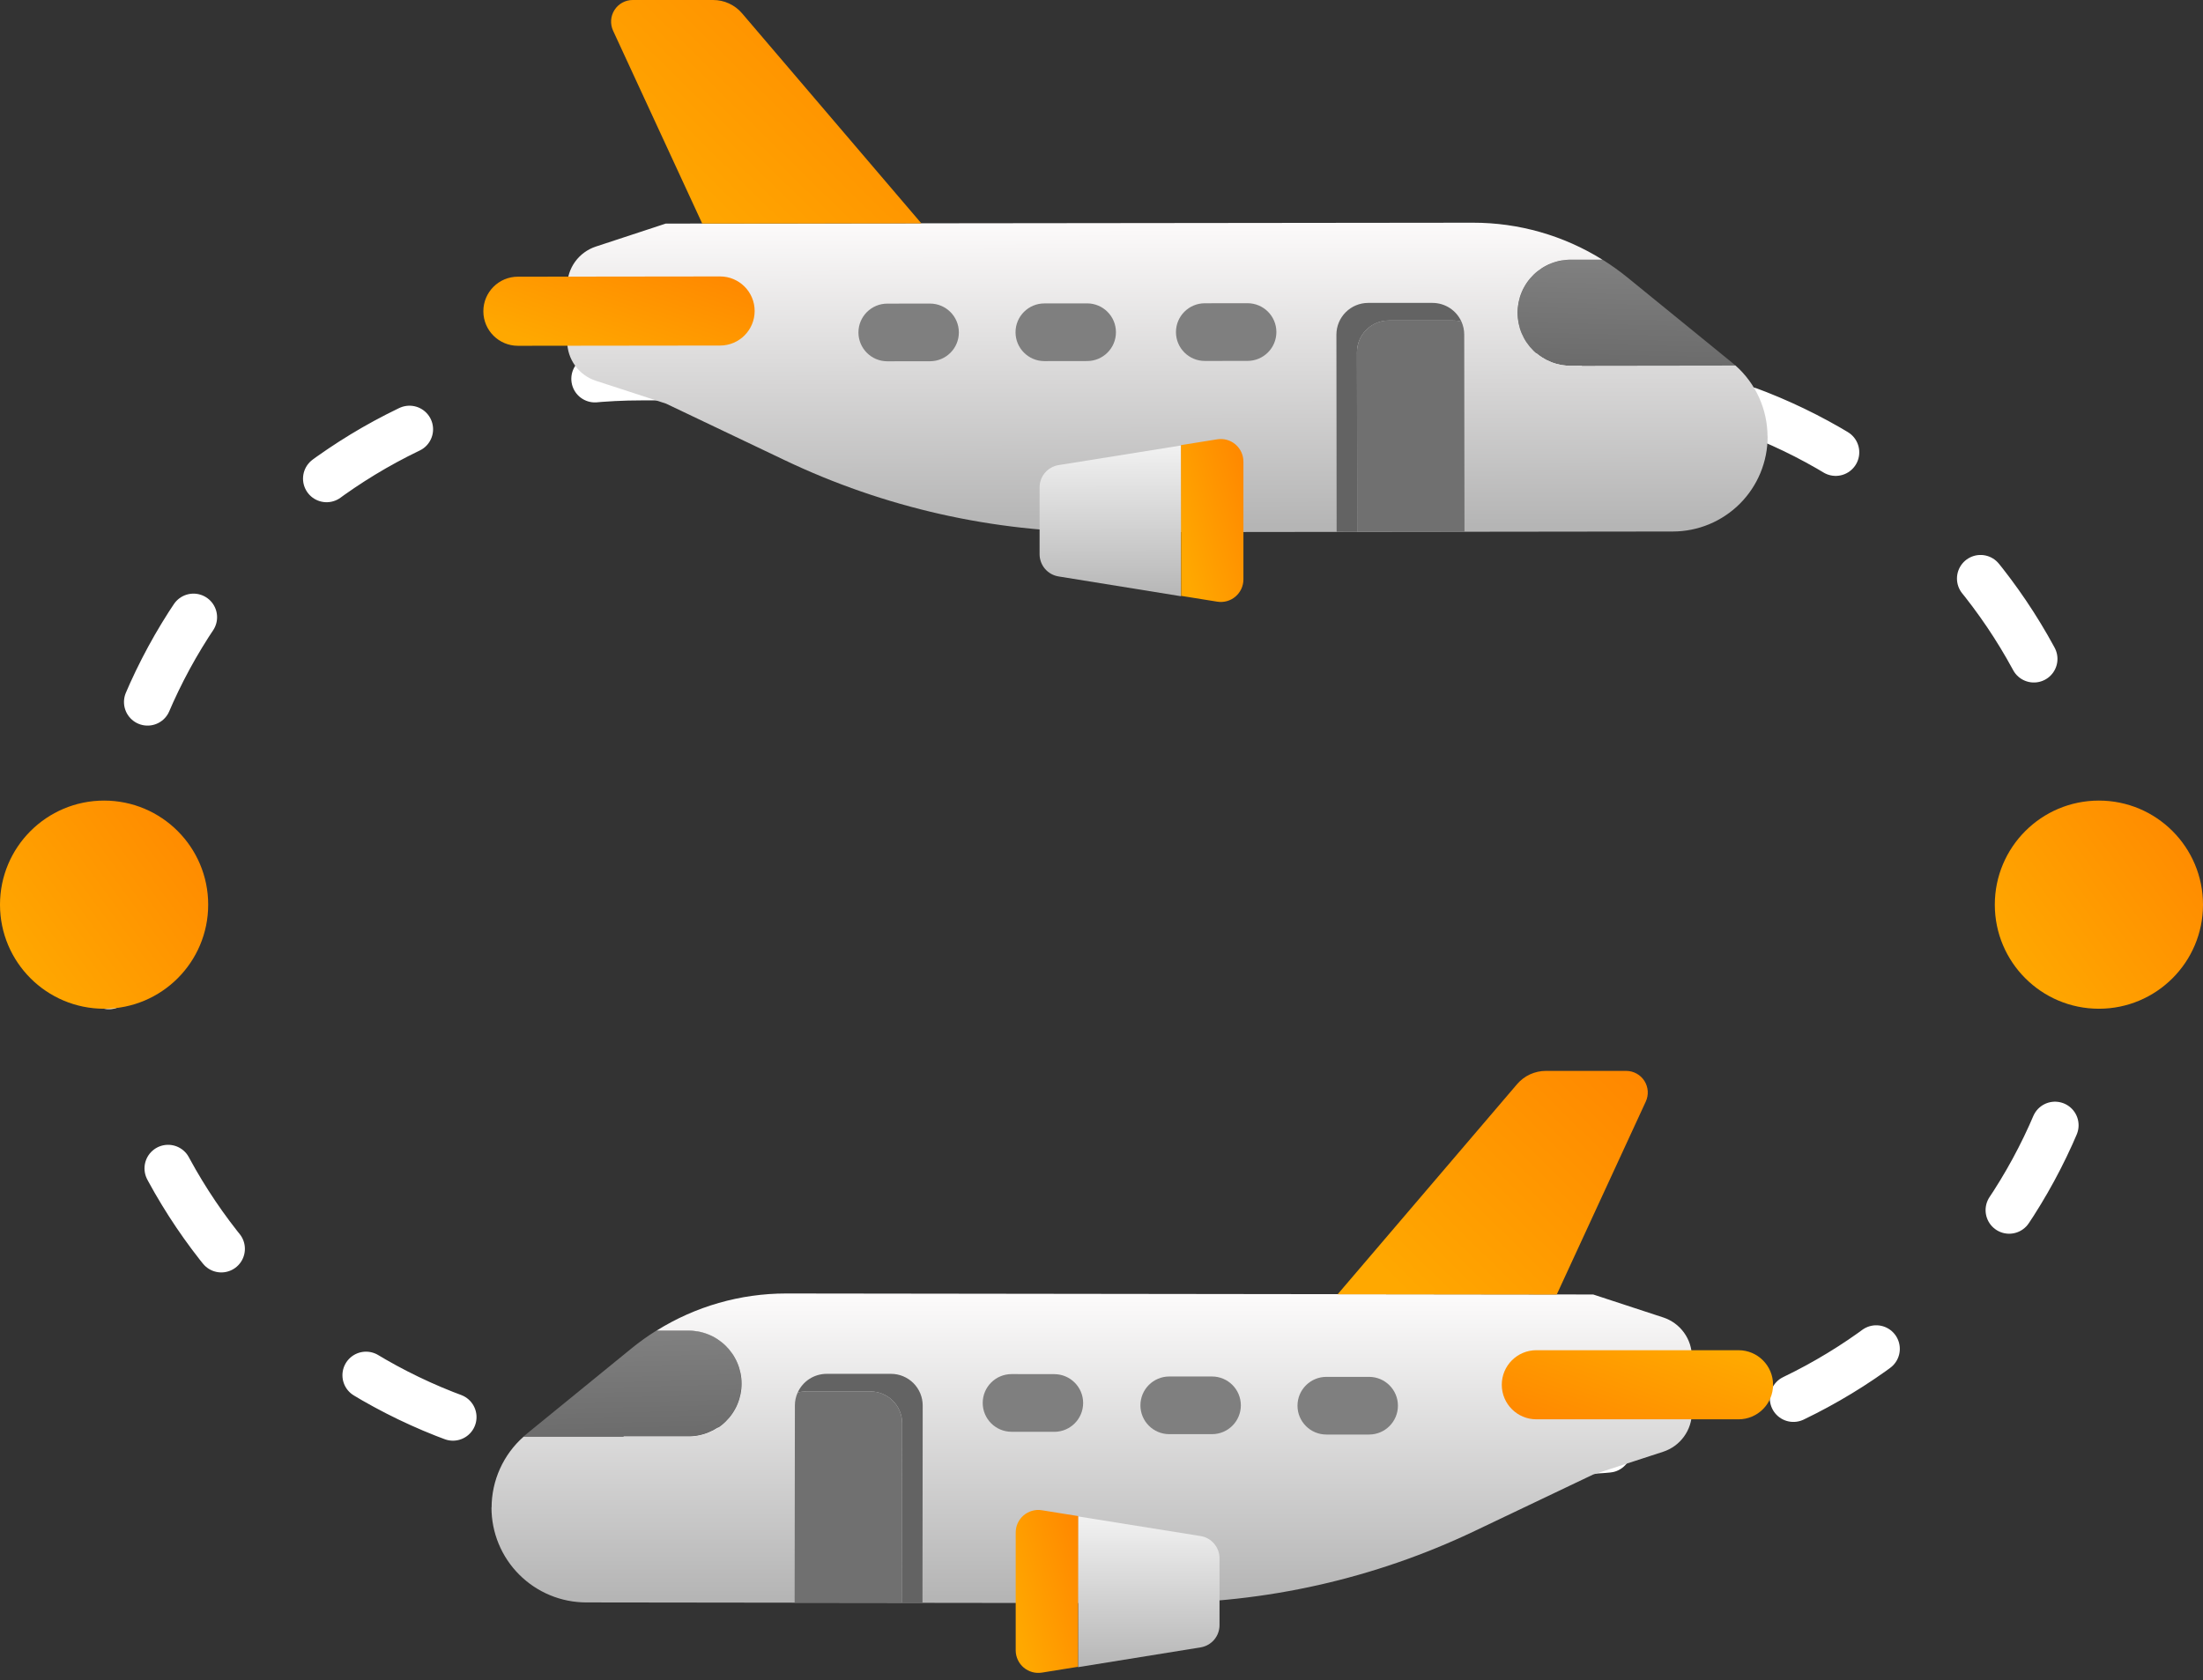 <svg width="135" height="103" viewBox="0 0 135 103" fill="none" xmlns="http://www.w3.org/2000/svg">
<rect x="0" y="0" width="135" height="103" fill="#333333" stroke="none"/>
<path d="M95.652 23.097H39.305C21.121 23.097 6.379 37.838 6.379 56.023C6.379 74.207 21.121 88.948 39.305 88.948H95.652C113.837 88.948 128.578 74.207 128.578 56.023C128.578 37.838 113.837 23.097 95.652 23.097Z" stroke="white" stroke-width="2.891" stroke-miterlimit="10" stroke-linecap="round" stroke-dasharray="5.92 11.84"/>
<path d="M106.358 22.409L96.339 22.423C95.905 22.434 95.473 22.359 95.069 22.201C94.665 22.042 94.296 21.805 93.985 21.502C93.674 21.199 93.427 20.837 93.258 20.436C93.089 20.037 93.002 19.607 93.002 19.172C93.002 18.738 93.089 18.308 93.258 17.908C93.427 17.508 93.674 17.146 93.985 16.843C94.296 16.54 94.665 16.303 95.069 16.144C95.473 15.986 95.905 15.911 96.339 15.922H98.21C98.743 16.254 99.255 16.62 99.742 17.017L105.966 22.085L106.358 22.409Z" fill="url(#paint0_linear_176_137)"/>
<path d="M108.32 26.758C108.322 27.522 108.172 28.278 107.881 28.984C107.59 29.69 107.162 30.331 106.623 30.872C106.084 31.412 105.443 31.841 104.738 32.134C104.033 32.427 103.277 32.578 102.514 32.579L67.661 32.621C60.888 32.631 54.2 31.123 48.086 28.207L40.817 24.742L36.52 23.342C36.008 23.176 35.562 22.852 35.246 22.417C34.929 21.982 34.758 21.458 34.758 20.92V17.54C34.758 17.002 34.928 16.477 35.243 16.041C35.559 15.606 36.004 15.281 36.515 15.113L40.797 13.705L90.26 13.651C93.068 13.647 95.82 14.433 98.203 15.92H96.333C95.899 15.908 95.467 15.984 95.062 16.142C94.658 16.3 94.289 16.538 93.978 16.841C93.667 17.144 93.42 17.506 93.251 17.906C93.082 18.306 92.996 18.736 92.996 19.17C92.996 19.604 93.082 20.034 93.251 20.434C93.42 20.834 93.667 21.197 93.978 21.5C94.289 21.802 94.658 22.04 95.062 22.198C95.467 22.357 95.899 22.432 96.333 22.421L106.353 22.407C106.969 22.953 107.461 23.622 107.799 24.372C108.137 25.121 108.312 25.934 108.314 26.756L108.32 26.758Z" fill="url(#paint1_linear_176_137)"/>
<path d="M56.46 13.691L45.47 0.813C45.252 0.558 44.98 0.353 44.675 0.213C44.37 0.072 44.038 -0 43.701 2.29461e-07H38.771C38.549 0 38.33 0.056 38.135 0.163C37.94 0.27 37.775 0.425 37.656 0.612C37.536 0.799 37.465 1.014 37.45 1.236C37.436 1.458 37.477 1.68 37.57 1.882L43.032 13.703L56.46 13.691Z" fill="url(#paint2_linear_176_137)"/>
<path d="M44.124 16.945L31.735 16.96C30.566 16.961 29.618 17.911 29.62 19.081C29.621 20.25 30.571 21.198 31.741 21.196L44.129 21.181C45.299 21.18 46.246 20.23 46.245 19.06C46.243 17.89 45.294 16.943 44.124 16.945Z" fill="url(#paint3_linear_176_137)"/>
<path d="M89.557 19.717C89.389 19.67 89.217 19.647 89.043 19.647H85.097C84.582 19.648 84.088 19.854 83.724 20.219C83.36 20.584 83.155 21.078 83.155 21.594L83.169 32.599H81.909L81.895 20.514C81.895 19.999 82.1 19.504 82.464 19.139C82.828 18.774 83.322 18.569 83.838 18.567H87.781C88.157 18.567 88.524 18.675 88.839 18.879C89.154 19.083 89.404 19.374 89.557 19.717Z" fill="#636363"/>
<path d="M89.728 20.512L89.744 32.594H83.169L83.155 21.589C83.155 21.074 83.359 20.579 83.724 20.214C84.088 19.849 84.582 19.643 85.097 19.642H89.043C89.217 19.642 89.389 19.666 89.557 19.712C89.671 19.963 89.729 20.236 89.728 20.512Z" fill="#707070"/>
<path d="M66.615 18.596L63.998 18.599C63.021 18.6 62.23 19.393 62.232 20.369C62.233 21.345 63.026 22.136 64.003 22.135L66.619 22.131C67.596 22.13 68.387 21.338 68.385 20.361C68.384 19.385 67.591 18.595 66.615 18.596Z" fill="#7F7F7F"/>
<path d="M56.988 18.608L54.372 18.611C53.395 18.612 52.604 19.404 52.605 20.381C52.607 21.357 53.4 22.148 54.377 22.146L56.993 22.143C57.969 22.142 58.761 21.35 58.759 20.373C58.758 19.397 57.965 18.607 56.988 18.608Z" fill="#7F7F7F"/>
<path d="M76.446 18.586L73.83 18.589C72.853 18.591 72.062 19.383 72.063 20.359C72.064 21.336 72.857 22.126 73.834 22.125L76.45 22.122C77.427 22.12 78.218 21.328 78.217 20.352C78.216 19.375 77.423 18.585 76.446 18.586Z" fill="#7F7F7F"/>
<path d="M72.364 27.308L72.375 36.547L64.869 35.334C64.545 35.282 64.249 35.116 64.036 34.866C63.823 34.616 63.706 34.298 63.706 33.969V29.875C63.706 29.546 63.823 29.227 64.037 28.977C64.251 28.727 64.546 28.561 64.871 28.509L72.364 27.308Z" fill="url(#paint4_linear_176_137)"/>
<path d="M76.197 28.317V35.528C76.195 35.727 76.15 35.924 76.065 36.104C75.98 36.284 75.857 36.444 75.705 36.572C75.553 36.701 75.374 36.795 75.182 36.848C74.99 36.901 74.789 36.912 74.593 36.88L72.38 36.524L72.368 27.285L74.599 26.927C74.799 26.896 75.002 26.909 75.196 26.965C75.39 27.021 75.569 27.119 75.721 27.251C75.873 27.384 75.995 27.548 76.077 27.732C76.159 27.916 76.2 28.116 76.197 28.317Z" fill="url(#paint5_linear_176_137)"/>
<path d="M32.081 88.054H42.099C42.533 88.065 42.965 87.99 43.37 87.831C43.774 87.673 44.142 87.436 44.453 87.133C44.765 86.83 45.012 86.467 45.181 86.067C45.349 85.667 45.436 85.237 45.436 84.803C45.436 84.369 45.349 83.939 45.181 83.539C45.012 83.139 44.765 82.777 44.453 82.474C44.142 82.171 43.774 81.933 43.37 81.775C42.965 81.617 42.533 81.541 42.099 81.553H40.236C39.703 81.886 39.191 82.251 38.703 82.648L32.482 87.72L32.081 88.054Z" fill="url(#paint6_linear_176_137)"/>
<path d="M30.118 92.4C30.117 93.164 30.266 93.921 30.557 94.627C30.848 95.333 31.275 95.975 31.815 96.515C32.354 97.056 32.995 97.485 33.7 97.778C34.405 98.071 35.161 98.222 35.925 98.223L70.778 98.266C77.55 98.273 84.238 96.765 90.352 93.852L97.622 90.386L101.919 88.987C102.43 88.82 102.876 88.496 103.193 88.061C103.509 87.626 103.68 87.102 103.681 86.564V83.184C103.681 82.646 103.512 82.121 103.197 81.685C102.881 81.249 102.437 80.924 101.925 80.755L97.631 79.347L48.176 79.286C45.368 79.285 42.617 80.074 40.236 81.562H42.106C42.54 81.55 42.972 81.626 43.376 81.784C43.781 81.942 44.149 82.18 44.46 82.483C44.771 82.786 45.019 83.148 45.187 83.548C45.356 83.948 45.443 84.378 45.443 84.812C45.443 85.246 45.356 85.676 45.187 86.076C45.019 86.476 44.771 86.838 44.46 87.141C44.149 87.444 43.781 87.682 43.376 87.84C42.972 87.999 42.54 88.074 42.106 88.063H32.085C31.47 88.607 30.977 89.276 30.639 90.026C30.301 90.775 30.126 91.587 30.125 92.409L30.118 92.4Z" fill="url(#paint7_linear_176_137)"/>
<path d="M81.97 79.335L92.964 66.458C93.182 66.202 93.453 65.996 93.759 65.855C94.064 65.715 94.396 65.642 94.733 65.642H99.663C99.885 65.644 100.103 65.702 100.297 65.81C100.491 65.918 100.655 66.073 100.773 66.261C100.891 66.449 100.96 66.664 100.974 66.886C100.987 67.108 100.945 67.329 100.85 67.53L95.397 79.351L81.97 79.335Z" fill="url(#paint8_linear_176_137)"/>
<path d="M94.147 86.999H106.536C107.705 86.999 108.654 86.051 108.654 84.881C108.654 83.711 107.705 82.763 106.536 82.763H94.147C92.977 82.763 92.029 83.711 92.029 84.881C92.029 86.051 92.977 86.999 94.147 86.999Z" fill="url(#paint9_linear_176_137)"/>
<path d="M48.882 85.359C49.05 85.313 49.224 85.29 49.398 85.291H53.341C53.597 85.291 53.849 85.342 54.085 85.44C54.321 85.538 54.535 85.681 54.716 85.862C54.896 86.043 55.039 86.257 55.136 86.494C55.234 86.73 55.284 86.983 55.284 87.238L55.27 98.241H56.53L56.543 86.159C56.544 85.903 56.494 85.65 56.397 85.414C56.299 85.178 56.156 84.963 55.976 84.782C55.795 84.601 55.581 84.458 55.345 84.36C55.109 84.262 54.856 84.212 54.601 84.212H50.657C50.282 84.212 49.915 84.32 49.6 84.523C49.285 84.727 49.036 85.017 48.882 85.359Z" fill="#636363"/>
<path d="M48.711 86.154L48.695 98.239H55.27L55.284 87.236C55.284 86.981 55.234 86.728 55.136 86.492C55.039 86.256 54.896 86.041 54.716 85.86C54.535 85.68 54.321 85.536 54.085 85.438C53.849 85.34 53.597 85.289 53.341 85.289H49.398C49.224 85.288 49.05 85.311 48.882 85.357C48.768 85.607 48.71 85.879 48.711 86.154Z" fill="#707070"/>
<path d="M71.654 87.909H74.27C75.247 87.909 76.039 87.118 76.039 86.142C76.039 85.165 75.247 84.374 74.27 84.374H71.654C70.677 84.374 69.885 85.165 69.885 86.142C69.885 87.118 70.677 87.909 71.654 87.909Z" fill="#7F7F7F"/>
<path d="M81.28 87.932H83.896C84.873 87.932 85.665 87.141 85.665 86.164C85.665 85.188 84.873 84.397 83.896 84.397H81.28C80.303 84.397 79.511 85.188 79.511 86.164C79.511 87.141 80.303 87.932 81.28 87.932Z" fill="#7F7F7F"/>
<path d="M61.988 87.763L64.604 87.766C65.581 87.767 66.374 86.977 66.375 86C66.376 85.024 65.585 84.232 64.608 84.23L61.992 84.227C61.015 84.226 60.222 85.016 60.221 85.993C60.22 86.969 61.011 87.761 61.988 87.763Z" fill="#7F7F7F"/>
<path d="M66.075 92.953L66.064 102.191L73.569 100.979C73.894 100.927 74.189 100.761 74.403 100.511C74.616 100.26 74.733 99.942 74.732 99.614V95.517C74.732 95.189 74.615 94.871 74.402 94.621C74.189 94.371 73.894 94.205 73.569 94.154L66.075 92.953Z" fill="url(#paint10_linear_176_137)"/>
<path d="M62.242 93.962V101.173C62.244 101.372 62.289 101.568 62.374 101.748C62.459 101.929 62.581 102.088 62.734 102.217C62.886 102.345 63.064 102.439 63.256 102.492C63.448 102.545 63.65 102.556 63.846 102.525L66.059 102.169L66.07 92.93L63.84 92.572C63.64 92.54 63.436 92.553 63.242 92.609C63.049 92.665 62.869 92.762 62.717 92.895C62.565 93.027 62.443 93.191 62.361 93.376C62.279 93.56 62.239 93.76 62.242 93.962Z" fill="url(#paint11_linear_176_137)"/>
<path d="M128.621 61.832C132.144 61.832 135 58.976 135 55.453C135 51.929 132.144 49.073 128.621 49.073C125.098 49.073 122.242 51.929 122.242 55.453C122.242 58.976 125.098 61.832 128.621 61.832Z" fill="url(#paint12_linear_176_137)"/>
<path d="M6.379 61.832C9.902 61.832 12.758 58.976 12.758 55.453C12.758 51.929 9.902 49.073 6.379 49.073C2.856 49.073 0 51.929 0 55.453C0 58.976 2.856 61.832 6.379 61.832Z" fill="url(#paint13_linear_176_137)"/>
<defs>
<linearGradient id="paint0_linear_176_137" x1="99.87" y1="13.853" x2="99.641" y2="24.085" gradientUnits="userSpaceOnUse">
<stop stop-color="#878787"/>
<stop offset="1" stop-color="#666666"/>
</linearGradient>
<linearGradient id="paint1_linear_176_137" x1="71.545" y1="32.236" x2="71.521" y2="12.966" gradientUnits="userSpaceOnUse">
<stop stop-color="#B5B5B5"/>
<stop offset="1" stop-color="#FFFDFD"/>
</linearGradient>
<linearGradient id="paint2_linear_176_137" x1="40.864" y1="12.944" x2="55.555" y2="-2.043" gradientUnits="userSpaceOnUse">
<stop stop-color="#FFA800"/>
<stop offset="1" stop-color="#FF8500"/>
</linearGradient>
<linearGradient id="paint3_linear_176_137" x1="32.61" y1="20.96" x2="35.411" y2="12.846" gradientUnits="userSpaceOnUse">
<stop stop-color="#FFA800"/>
<stop offset="1" stop-color="#FF8500"/>
</linearGradient>
<linearGradient id="paint4_linear_176_137" x1="68.037" y1="36.761" x2="68.023" y2="25.242" gradientUnits="userSpaceOnUse">
<stop stop-color="#B5B5B5"/>
<stop offset="1" stop-color="white"/>
</linearGradient>
<linearGradient id="paint5_linear_176_137" x1="73.056" y1="36.345" x2="78.649" y2="34.769" gradientUnits="userSpaceOnUse">
<stop stop-color="#FFA800"/>
<stop offset="1" stop-color="#FF8500"/>
</linearGradient>
<linearGradient id="paint6_linear_176_137" x1="39.307" y1="79.568" x2="39.548" y2="89.8" gradientUnits="userSpaceOnUse">
<stop stop-color="#878787"/>
<stop offset="1" stop-color="#666666"/>
</linearGradient>
<linearGradient id="paint7_linear_176_137" x1="67.654" y1="97.916" x2="67.654" y2="78.646" gradientUnits="userSpaceOnUse">
<stop stop-color="#B5B5B5"/>
<stop offset="1" stop-color="#FFFEFE"/>
</linearGradient>
<linearGradient id="paint8_linear_176_137" x1="85.385" y1="78.592" x2="100.084" y2="63.609" gradientUnits="userSpaceOnUse">
<stop stop-color="#FFA800"/>
<stop offset="1" stop-color="#FF8500"/>
</linearGradient>
<linearGradient id="paint9_linear_176_137" x1="105.666" y1="82.998" x2="102.855" y2="91.109" gradientUnits="userSpaceOnUse">
<stop stop-color="#FFA800"/>
<stop offset="1" stop-color="#FF8500"/>
</linearGradient>
<linearGradient id="paint10_linear_176_137" x1="71.167" y1="102.437" x2="71.167" y2="90.918" gradientUnits="userSpaceOnUse">
<stop stop-color="#B5B5B5"/>
<stop offset="1" stop-color="white"/>
</linearGradient>
<linearGradient id="paint11_linear_176_137" x1="62.93" y1="101.989" x2="68.523" y2="100.413" gradientUnits="userSpaceOnUse">
<stop stop-color="#FFA800"/>
<stop offset="1" stop-color="#FF8500"/>
</linearGradient>
<linearGradient id="paint12_linear_176_137" x1="124.535" y1="61.125" x2="137.593" y2="51.524" gradientUnits="userSpaceOnUse">
<stop stop-color="#FFA800"/>
<stop offset="1" stop-color="#FF8500"/>
</linearGradient>
<linearGradient id="paint13_linear_176_137" x1="2.293" y1="61.125" x2="15.352" y2="51.524" gradientUnits="userSpaceOnUse">
<stop stop-color="#FFA800"/>
<stop offset="1" stop-color="#FF8500"/>
</linearGradient>
</defs>
</svg>
